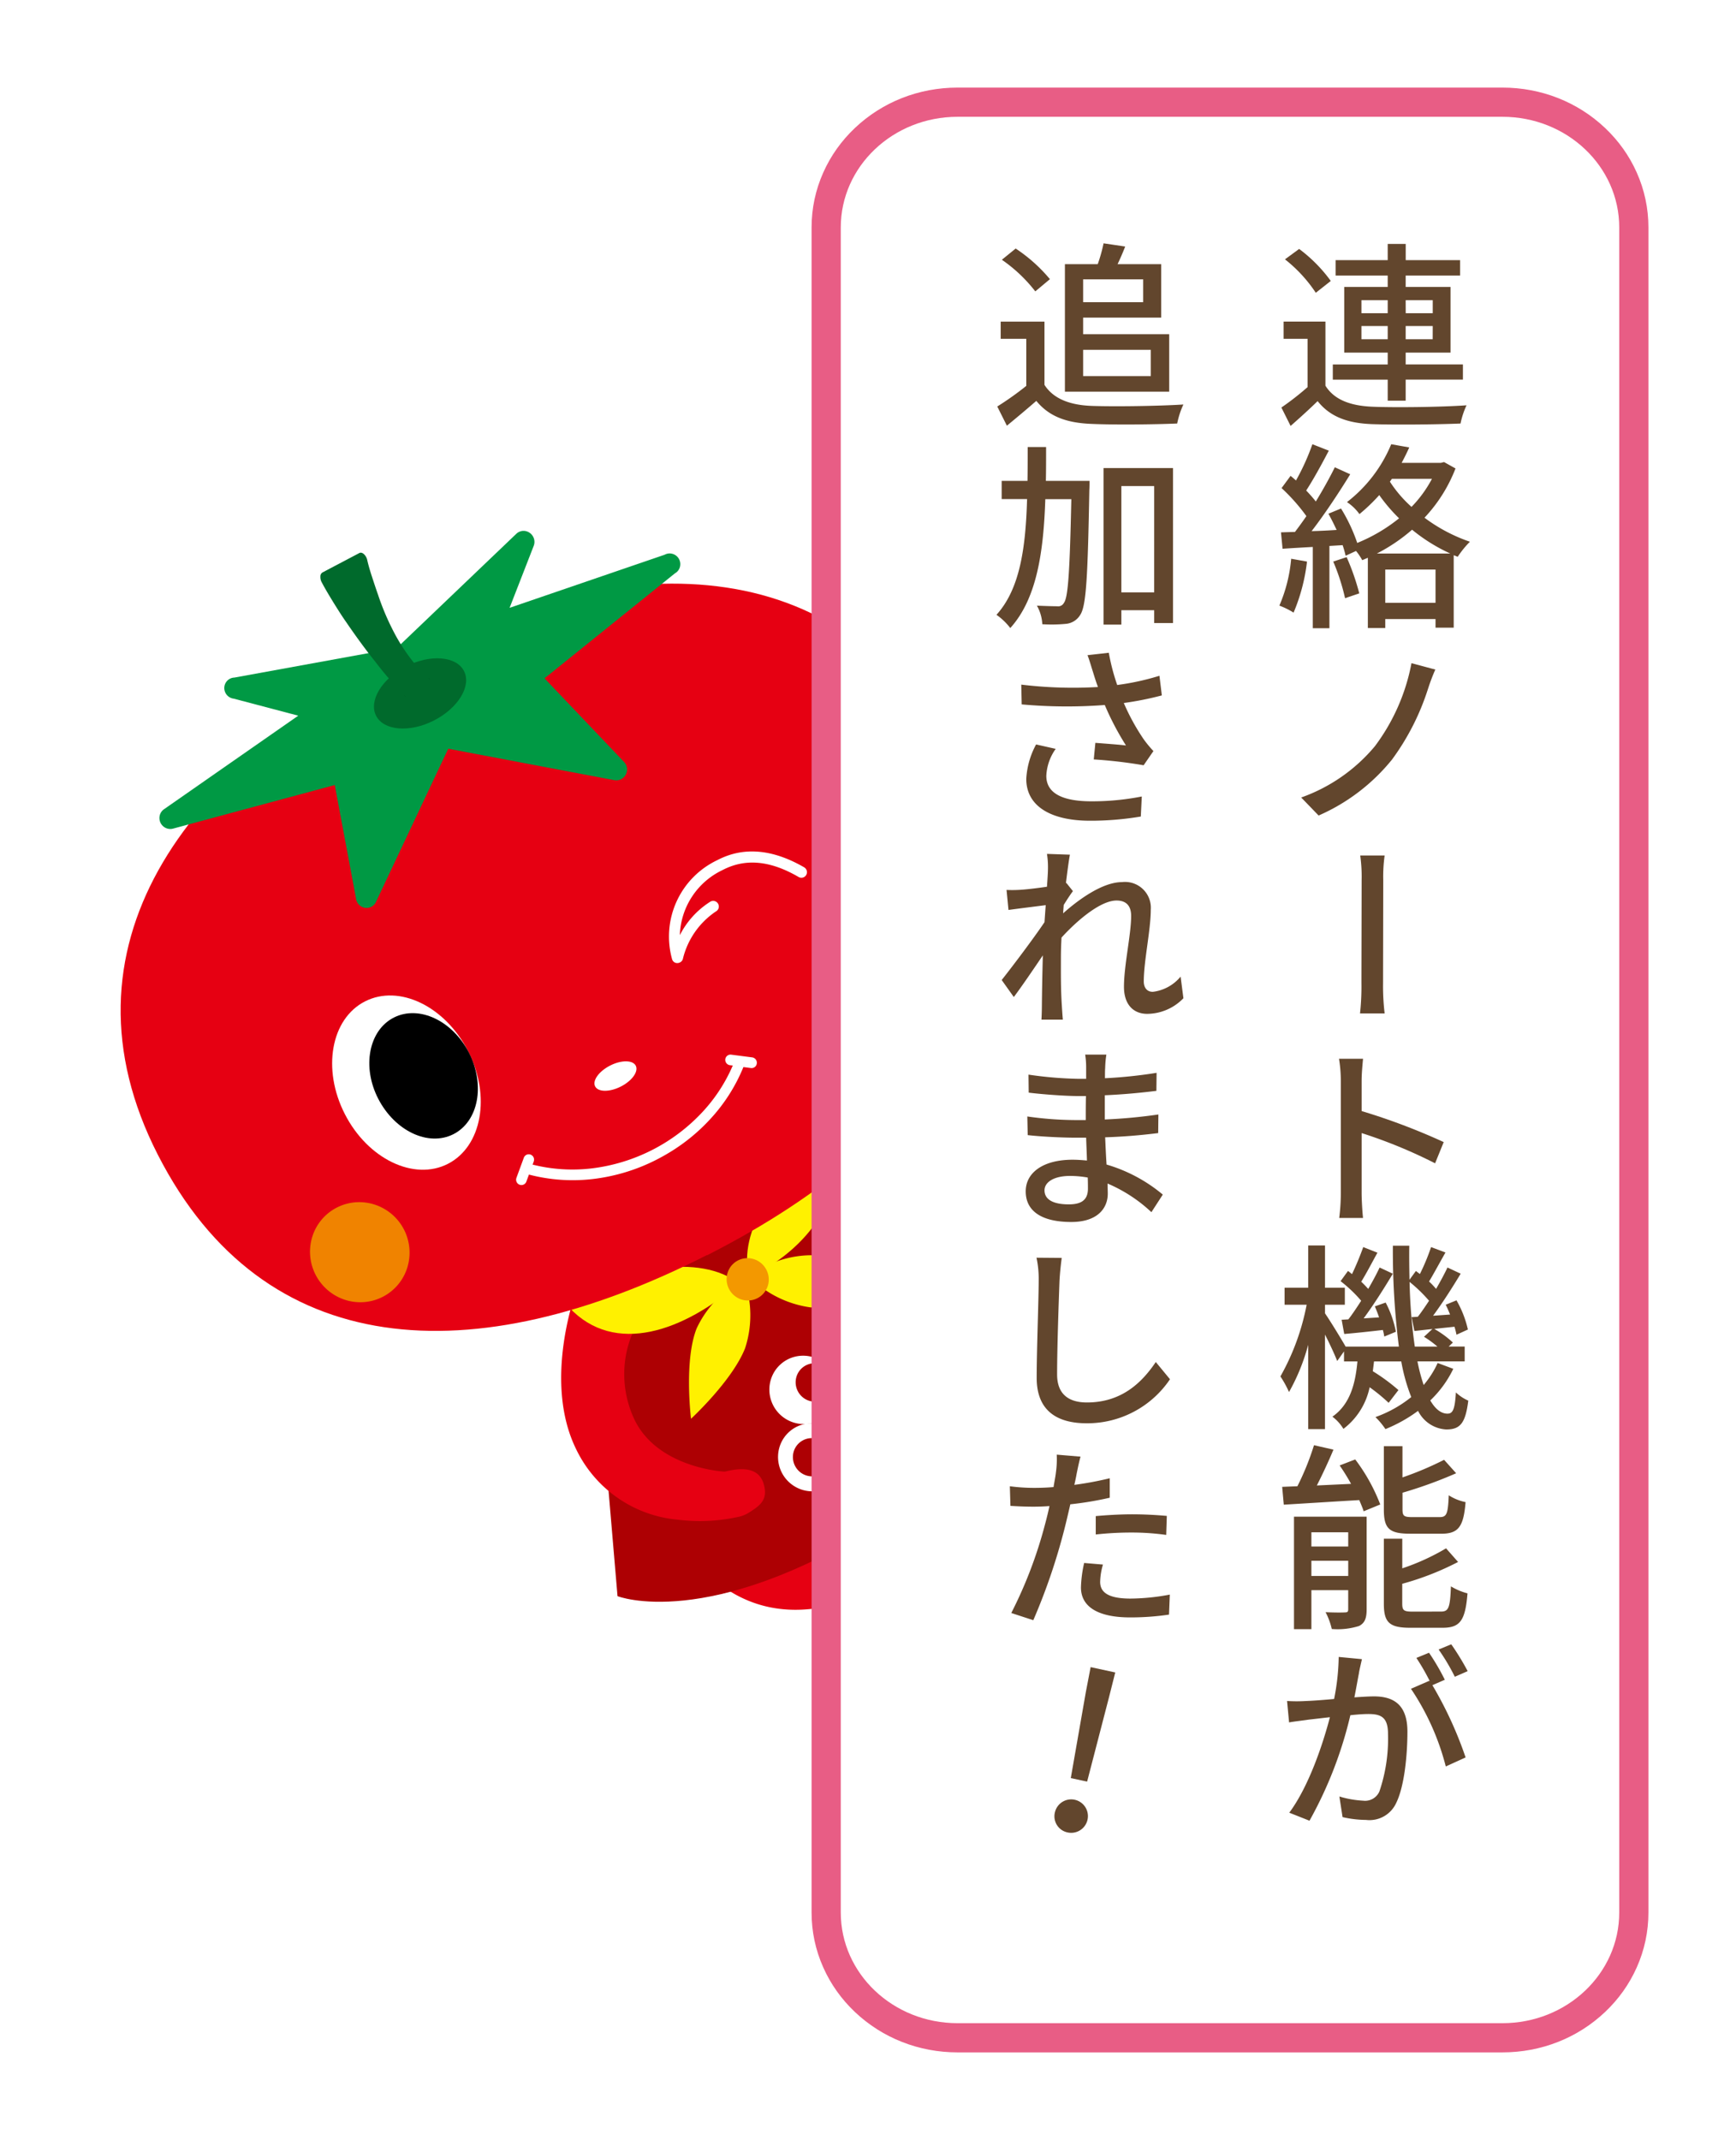 <svg xmlns="http://www.w3.org/2000/svg" xmlns:xlink="http://www.w3.org/1999/xlink" width="178.404" height="219.863" viewBox="0 0 178.404 219.863">
  <defs>
    <filter id="パス_328" x="74.404" y="0" width="104" height="219.863" filterUnits="userSpaceOnUse">
      <feOffset dy="3" input="SourceAlpha"/>
      <feGaussianBlur stdDeviation="3" result="blur"/>
      <feFlood flood-opacity="0.29"/>
      <feComposite operator="in" in2="blur"/>
      <feComposite in="SourceGraphic"/>
    </filter>
    <clipPath id="clip-path">
      <rect id="長方形_1158" data-name="長方形 1158" width="48.655" height="163.307" fill="#62462d"/>
    </clipPath>
  </defs>
  <g id="グループ_216" data-name="グループ 216" transform="translate(-1259.596 -79)">
    <g id="レイヤー_1" data-name="レイヤー 1" transform="matrix(0.848, -0.53, 0.53, 0.848, 1253.543, 162.31)">
      <path id="パス_127" data-name="パス 127" d="M80.061,56.411a2.448,2.448,0,0,0-3.172-.6,35.567,35.567,0,0,1-4.953,2.4,45.18,45.18,0,0,1-21.894,2.323A11.587,11.587,0,0,0,39.9,53.989H32.932c-5.724,0-10.742,4.756-11.422,10.821l-3.2,15.636c-.453,4.069-.987,14.1,9.172,17.753v14.033c0,.873.507,1.582,1.133,1.582h4.726c4.732,0-.54-3.643-.54-3.643a4.774,4.774,0,0,1-1-.933l3.939-9.7h1.667v12.7c0,.873.54,1.582,1.133,1.582H43.27c4.726,0-.572-3.643-.572-3.643a4.777,4.777,0,0,1-.955-.933L46.389,97.79c9.1-3.927,8.584-13.427,8.142-17.354L52.059,68.409c6.475.153,14.643-.987,17.751-2.209a29.338,29.338,0,0,0,10.122-6.545,2.513,2.513,0,0,0,.13-3.245Z" transform="translate(6.509 19.399)" fill="#e60012"/>
      <path id="パス_128" data-name="パス 128" d="M65.371,84.5,52.044,57.777H25.607L11.908,84.5s5.881,8,26.907,8S65.371,84.5,65.371,84.5Z" transform="translate(4.279 20.759)" fill="#ad0003"/>
      <path id="パス_129" data-name="パス 129" d="M39.573,69.4a3.441,3.441,0,0,0-3.811.592,3.529,3.529,0,0,0,.293,5.414,3.439,3.439,0,0,0,3.852.168,3.494,3.494,0,0,0,1.344-1.517,3.541,3.541,0,0,0,.115-2.68A3.492,3.492,0,0,0,39.573,69.4Zm.286,4.041a1.961,1.961,0,0,1-.77.837,1.93,1.93,0,0,1-2.16-.135,1.967,1.967,0,0,1-.662-.927,1.983,1.983,0,0,1,.552-2.115,1.935,1.935,0,0,1,2.749.171,1.986,1.986,0,0,1,.29,2.169Z" transform="translate(12.445 24.817)" fill="#fff"/>
      <path id="パス_130" data-name="パス 130" d="M32.317,74.074a3.44,3.44,0,0,0-3.811.592A3.529,3.529,0,0,0,28.8,80.08a3.438,3.438,0,0,0,3.852.168,3.494,3.494,0,0,0,1.344-1.517,3.547,3.547,0,0,0,.113-2.679A3.5,3.5,0,0,0,32.317,74.074Zm.3,4.009a1.961,1.961,0,0,1-.756.85,1.93,1.93,0,0,1-2.162-.1,1.968,1.968,0,0,1-.677-.915,1.983,1.983,0,0,1,.517-2.124,1.935,1.935,0,0,1,2.752.125,1.986,1.986,0,0,1,.326,2.163Z" transform="translate(9.838 26.497)" fill="#fff"/>
      <path id="パス_131" data-name="パス 131" d="M37.627,74.039a3.43,3.43,0,0,0-2.653.115,3.465,3.465,0,0,0-1.092.809,3.507,3.507,0,0,0-.7,1.17c-1.192,3.36-1.619,6.267-.9,6.545.453.169,1.263-.84,2.115-2.492a3.38,3.38,0,0,0,.863.464,3.444,3.444,0,0,0,2.659-.122,3.5,3.5,0,0,0,1.8-1.986,3.551,3.551,0,0,0-.12-2.688A3.492,3.492,0,0,0,37.627,74.039Zm.626,4a1.961,1.961,0,0,1-.694.9,1.925,1.925,0,0,1-2.156.053,1.956,1.956,0,0,1-.737-.862,1.979,1.979,0,0,1,.366-2.149,1.933,1.933,0,0,1,2.747-.074,1.974,1.974,0,0,1,.473,2.133Z" transform="translate(11.472 26.526)" fill="#fff"/>
      <path id="パス_132" data-name="パス 132" d="M34.477,69.4a3.457,3.457,0,0,0-3.826.6,3.545,3.545,0,0,0,.3,5.437,3.454,3.454,0,0,0,3.868.171,3.511,3.511,0,0,0,1.351-1.522,3.55,3.55,0,0,0-.59-3.872A3.489,3.489,0,0,0,34.477,69.4Zm1.689,4.03a1.971,1.971,0,0,1-.771.845,1.941,1.941,0,0,1-2.172-.127,1.978,1.978,0,0,1-.669-.929A1.994,1.994,0,0,1,33.1,71.09a1.942,1.942,0,0,1,2.155-.305,1.979,1.979,0,0,1,.99,1.135,2,2,0,0,1-.089,1.51" transform="translate(10.608 24.817)" fill="#fff"/>
      <path id="パス_133" data-name="パス 133" d="M26.742,85a3.282,3.282,0,0,1-1.014-.164,18.325,18.325,0,0,1-5.546-3.092,12.869,12.869,0,0,1-5.012-11.748c.836-7.8,8.633-13.738,8.9-13.951l3.135,6.545-1.036.6a10.8,10.8,0,0,0-2.935,3.3A10.916,10.916,0,0,0,21.854,70.7c-.583,5.487,4.991,9.408,5.061,9.424,1.77.573,3.237,1.511,2.665,3.3C29.111,84.9,28.172,85,26.742,85Z" transform="translate(5.421 20.137)" fill="#e60012"/>
      <path id="パス_134" data-name="パス 134" d="M20.371,57.03c6.782-.867,14.487,2.514,16.094,7.161C29.1,65.331,21.7,63.777,20.371,57.03Z" transform="translate(7.319 20.442)" fill="#fff100"/>
      <path id="パス_135" data-name="パス 135" d="M47.573,57.392c-6.782-.867-12.863,2.029-14.465,6.676C39.9,64.935,45.97,62.039,47.573,57.392Z" transform="translate(11.896 20.566)" fill="#fff100"/>
      <path id="パス_136" data-name="パス 136" d="M32.28,68.264c-2.892,2.138-8.552,3.2-8.552,3.2s2.514-5.421,5.4-7.559a10.7,10.7,0,0,1,6.809-1.685A10.9,10.9,0,0,1,32.28,68.264Z" transform="translate(8.526 22.342)" fill="#fff100"/>
      <path id="パス_137" data-name="パス 137" d="M36.811,68.262a10.722,10.722,0,0,0,6.8,1.691,10.978,10.978,0,0,0-3.658-6.043,10.714,10.714,0,0,0-6.809-1.685A10.98,10.98,0,0,0,36.811,68.262Z" transform="translate(11.91 22.343)" fill="#fff100"/>
      <path id="パス_138" data-name="パス 138" d="M35.674,62.924a2.2,2.2,0,0,1-.364,1.212,2.163,2.163,0,0,1-.969.8,2.141,2.141,0,0,1-2.352-.473,2.195,2.195,0,0,1,.327-3.357,2.14,2.14,0,0,1,2.725.271A2.194,2.194,0,0,1,35.674,62.924Z" transform="translate(11.267 21.825)" fill="#f39800"/>
      <path id="パス_139" data-name="パス 139" d="M42.549,77.393C15.648,75.015-1.892,62.531.163,38.747s23.265-32.238,48.326-30S92.979,23.018,90.924,46.8s-21.49,33-48.375,30.618" transform="translate(0 3.019)" fill="#e60012"/>
      <path id="パス_140" data-name="パス 140" d="M30.894,44.136c-.054.665.939,1.3,2.234,1.413s2.374-.338,2.433-1-.939-1.3-2.228-1.412S30.953,43.471,30.894,44.136Z" transform="translate(11.1 15.491)" fill="#fff"/>
      <path id="パス_141" data-name="パス 141" d="M56.115,33.164A1.12,1.12,0,0,0,57.3,31.822L54.923,20.205,72,18.16a1.073,1.073,0,0,0,.78-.277,1.1,1.1,0,0,0,.084-1.543,1.077,1.077,0,0,0-.746-.362l-16.4-3.818L61.2,8.07a1.131,1.131,0,0,0,.351-1.353,1.086,1.086,0,0,0-.5-.544,1.069,1.069,0,0,0-.73-.094L43.706,9.515,27.941,3.249a1.072,1.072,0,0,0-1.437.334,1.1,1.1,0,0,0,.234,1.471l4.689,4.99-16.806.84a1.1,1.1,0,0,0-.689.3,1.127,1.127,0,0,0-.172,1.418,1.108,1.108,0,0,0,.6.461l16.472,5.012L26.511,29.106a1.1,1.1,0,0,0,.28,1.323,1.07,1.07,0,0,0,1.338.029L42.7,21.094,55.462,32.88A1.073,1.073,0,0,0,56.115,33.164Z" transform="translate(4.881 1.114)" fill="#094"/>
      <path id="パス_142" data-name="パス 142" d="M31.7,12.05c-.151,1.718,1.991,3.316,4.775,3.561s5.169-.949,5.32-2.667S39.8,9.628,37.015,9.377,31.846,10.332,31.7,12.05Z" transform="translate(11.388 3.357)" fill="#006a2c"/>
      <path id="パス_143" data-name="パス 143" d="M34.319,11.146l.049.185A.587.587,0,0,1,34.319,11.146Z" transform="translate(12.331 4.005)"/>
      <path id="パス_144" data-name="パス 144" d="M36.61,11.229l-.065-.224A.664.664,0,0,1,36.61,11.229Z" transform="translate(13.131 3.954)"/>
      <path id="パス_145" data-name="パス 145" d="M38.79.66c-.059-.207-.183-.333-.34-.344L34.177,0a.466.466,0,0,0-.231.067.472.472,0,0,0-.168.173,1.126,1.126,0,0,0-.2.605c-.065.911-.065,1.636-.076,2.362v.125c0,.78,0,1.554.043,2.307.065,1.636.2,3.545.378,5.007a36.038,36.038,0,0,0,.7,4.5l.049.185a1.668,1.668,0,0,0,.6.587,1.647,1.647,0,0,0,.81.215c.858.076,1.619-.294,1.619-.834a.931.931,0,0,0,0-.12l-.065-.224a14.007,14.007,0,0,1-.448-2.536,18.874,18.874,0,0,1,0-3.7,25.773,25.773,0,0,1,.631-3.785c.14-.638.3-1.276.453-1.9s.335-1.254.491-1.691A1.162,1.162,0,0,0,38.79.66Z" transform="translate(12.036)" fill="#006a2c"/>
      <path id="パス_146" data-name="パス 146" d="M13.751,37.918c-.448,5.159,2.369,9.621,6.275,9.953s7.451-3.556,7.893-8.726-2.363-9.6-6.275-9.942S14.193,32.753,13.751,37.918Z" transform="translate(4.924 10.485)" fill="#fff"/>
      <path id="パス_147" data-name="パス 147" d="M26.915,38.553c-.324,3.7-2.914,6.5-5.789,6.245S16.2,41.335,16.5,37.632s2.913-6.5,5.789-6.239S27.233,34.85,26.915,38.553Z" transform="translate(5.917 11.274)"/>
      <path id="パス_148" data-name="パス 148" d="M41.48,41.146a.605.605,0,0,1-.286-.076.542.542,0,0,1-.25-.282.551.551,0,0,1-.009-.378,8.685,8.685,0,0,1,9.339-6.141c3,.229,5.4,2.029,7.165,5.35a.583.583,0,0,1,.043.44.577.577,0,0,1-.278.342.566.566,0,0,1-.436.043.573.573,0,0,1-.338-.281c-1.575-2.989-3.62-4.543-6.242-4.745a7.669,7.669,0,0,0-7.273,3.343,8.744,8.744,0,0,1,4.473-1.255.569.569,0,0,1,.4.169.582.582,0,0,1,0,.818.569.569,0,0,1-.4.169.35.35,0,0,0-.075,0,8.174,8.174,0,0,0-5.4,2.307.541.541,0,0,1-.2.138A.535.535,0,0,1,41.48,41.146Z" transform="translate(14.698 12.302)" fill="#fff"/>
      <path id="パス_149" data-name="パス 149" d="M51.546,50.052a5.2,5.2,0,0,0,.608,2.925,5.119,5.119,0,0,0,2.113,2.091,5.05,5.05,0,0,0,5.626-.622,5.182,5.182,0,0,0-.084-7.959,5.054,5.054,0,0,0-6.464.068A5.132,5.132,0,0,0,52.1,48.122,5.186,5.186,0,0,0,51.546,50.052Z" transform="translate(18.514 16.295)" fill="#f08300"/>
      <path id="パス_150" data-name="パス 150" d="M5.432,45.976a5.2,5.2,0,0,0,.609,2.929A5.124,5.124,0,0,0,8.157,51a5.055,5.055,0,0,0,5.632-.625A5.188,5.188,0,0,0,13.7,42.4a5.056,5.056,0,0,0-6.467.075A5.172,5.172,0,0,0,5.432,45.976Z" transform="translate(1.945 14.829)" fill="#f08300"/>
      <path id="パス_151" data-name="パス 151" d="M49.354,49.313,47.66,47.922a.538.538,0,0,0-.761.087.551.551,0,0,0,.086.769l.227.18a16.674,16.674,0,0,1-5.131,2.389,18.6,18.6,0,0,1-12.809-1.129,16.815,16.815,0,0,1-4.9-3.529l.27-.213a.55.55,0,0,0,.1-.766.537.537,0,0,0-.758-.1l-1.743,1.353a.545.545,0,0,0-.139.16.551.551,0,0,0,.039.606.543.543,0,0,0,.159.141.536.536,0,0,0,.6-.04l.621-.48a.142.142,0,0,0,.038.06,17.812,17.812,0,0,0,5.223,3.79A19.361,19.361,0,0,0,35.45,53.01c.593.049,1.182.076,1.77.076a19.114,19.114,0,0,0,5.109-.687,17.72,17.72,0,0,0,5.725-2.727l.61.5a.535.535,0,0,0,.755-.087.55.55,0,0,0,.067-.6A.543.543,0,0,0,49.354,49.313Z" transform="translate(7.914 16.347)" fill="#fff"/>
    </g>
    <g transform="matrix(1, 0, 0, 1, 1259.6, 79)" filter="url(#パス_328)">
      <g id="パス_328-2" data-name="パス 328" transform="translate(166.4 9) rotate(90)" fill="#fff">
        <path d="M 184.496 81.5 L 11.367 81.5 C 7.915 81.5 4.673 80.085 2.24 77.517 C -0.172 74.971 -1.5 71.591 -1.5 68 L -1.5 12 C -1.5 8.409 -0.172 5.029 2.24 2.483 C 4.673 -0.085 7.915 -1.5 11.367 -1.5 L 184.496 -1.5 C 187.949 -1.5 191.19 -0.085 193.623 2.483 C 196.035 5.029 197.363 8.409 197.363 12 L 197.363 68 C 197.363 71.591 196.035 74.971 193.623 77.517 C 191.19 80.085 187.949 81.5 184.496 81.5 Z" stroke="none"/>
        <path d="M 11.367 0 C 5.089 0 -1.52587890625e-05 5.373 -1.52587890625e-05 12 L -1.52587890625e-05 68 C -1.52587890625e-05 74.627 5.089 80 11.367 80 L 184.496 80 C 190.774 80 195.863 74.627 195.863 68 L 195.863 12 C 195.863 5.373 190.774 0 184.496 0 L 11.367 0 M 11.367 -3 L 184.496 -3 C 186.455 -3 188.355 -2.595 190.144 -1.796 C 191.859 -1.031 193.396 0.062 194.712 1.452 C 197.389 4.278 198.863 8.024 198.863 12 L 198.863 68 C 198.863 71.976 197.389 75.722 194.712 78.548 C 193.396 79.938 191.859 81.031 190.144 81.796 C 188.355 82.595 186.455 83 184.496 83 L 11.367 83 C 9.408 83 7.508 82.595 5.719 81.796 C 4.004 81.031 2.467 79.938 1.151 78.548 C -1.526 75.722 -3 71.976 -3 68 L -3 12 C -3 8.024 -1.526 4.278 1.151 1.452 C 2.467 0.062 4.004 -1.031 5.719 -1.796 C 7.508 -2.595 9.408 -3 11.367 -3 Z" stroke="none" fill="#e85d85"/>
      </g>
    </g>
    <g id="グループ_215" data-name="グループ 215" transform="translate(1362 104)">
      <g id="グループ_214" data-name="グループ 214" transform="translate(0 0)" clip-path="url(#clip-path)">
        <path id="パス_337" data-name="パス 337" d="M21.6,14.6c.885,1.42,2.509,2.058,4.792,2.159,2.324.1,7.1.041,9.709-.144a8.334,8.334,0,0,0-.617,1.873c-2.365.1-6.726.144-9.112.062-2.55-.1-4.318-.782-5.574-2.365-.864.842-1.77,1.665-2.777,2.55l-.947-1.892a28.429,28.429,0,0,0,2.694-2.1V9.786H17.3V8.016h4.3ZM20.61,5.054a14.679,14.679,0,0,0-3.168-3.435L18.9.551a15.317,15.317,0,0,1,3.25,3.289ZM28,13.981H22.358V12.419H28V11.2H23.531V4.457H28V3.286H22.646V1.7H28V.036h1.851V1.7H35.44V3.286H29.846V4.457h4.608V11.2H29.846v1.214h5.883v1.562H29.846V16.14H28ZM25.3,7.153H28V5.816H25.3ZM28,8.469H25.3V9.827H28Zm1.851-1.315h2.777V5.816H29.846Zm2.777,1.315H29.846V9.827h2.777Z" transform="translate(12.207 0.026)" fill="#62462d"/>
        <path id="パス_338" data-name="パス 338" d="M19.792,24.09a19.046,19.046,0,0,1-1.379,5.245,8.044,8.044,0,0,0-1.461-.72A15.531,15.531,0,0,0,18.166,23.8Zm15.262-9.566a15.584,15.584,0,0,1-3.188,5.061,16.969,16.969,0,0,0,4.668,2.468A9.816,9.816,0,0,0,35.279,23.6l-.41-.165v7.445H33v-.883H27.834v.924H26.045V23.7c-.185.081-.391.165-.576.247A5.871,5.871,0,0,0,24.831,23l-1.07.492a10.128,10.128,0,0,0-.309-1.089l-1.357.082v8.453H20.387v-8.35c-1.13.062-2.18.123-3.106.185l-.163-1.686,1.439-.043c.37-.492.782-1.048,1.173-1.624a19.318,19.318,0,0,0-2.552-2.88l.926-1.255c.185.144.37.309.556.473a23.477,23.477,0,0,0,1.686-3.723l1.688.659c-.72,1.379-1.585,2.962-2.324,4.094.37.391.719.78.988,1.13.739-1.213,1.439-2.468,1.953-3.516l1.583.719c-1.151,1.873-2.633,4.114-3.969,5.841.822-.019,1.686-.062,2.571-.122-.268-.576-.556-1.153-.844-1.667l1.295-.535a17.2,17.2,0,0,1,1.667,3.538,17.036,17.036,0,0,0,4.3-2.53,17.22,17.22,0,0,1-2.037-2.386,18.411,18.411,0,0,1-2.036,1.953A4.828,4.828,0,0,0,23.9,17.981a14.526,14.526,0,0,0,4.547-5.946l1.851.329c-.226.515-.494,1.05-.78,1.585h4.03l.329-.082ZM23.864,23.635a23.821,23.821,0,0,1,1.3,3.723l-1.461.494a21.832,21.832,0,0,0-1.214-3.763Zm10.656-.369a17.872,17.872,0,0,1-3.929-2.449,18.082,18.082,0,0,1-3.62,2.449ZM33,24.911H27.834v3.415H33Zm-4.689-9.03a12.876,12.876,0,0,0,2.221,2.591,12.443,12.443,0,0,0,2.1-2.88H28.513Z" transform="translate(12.121 8.606)" fill="#62462d"/>
        <path id="パス_339" data-name="パス 339" d="M31.3,27.763a25.082,25.082,0,0,1-3.7,7.282,19.974,19.974,0,0,1-7.55,5.759l-1.789-1.852a17.471,17.471,0,0,0,7.57-5.265,20.56,20.56,0,0,0,3.763-8.536l2.449.657a19.591,19.591,0,0,0-.741,1.955" transform="translate(13.056 17.984)" fill="#62462d"/>
        <path id="パス_340" data-name="パス 340" d="M21.95,39.2a15.76,15.76,0,0,0-.144-2.53h2.509a15.641,15.641,0,0,0-.144,2.509c0,1.521-.019,9.421-.019,10.573a23.672,23.672,0,0,0,.163,3.147h-2.53a25.384,25.384,0,0,0,.144-3.147c0-1.153.021-9.052.021-10.553" transform="translate(15.577 26.222)" fill="#62462d"/>
        <path id="パス_341" data-name="パス 341" d="M20.711,51.094a14.13,14.13,0,0,0-.185-2.243h2.468c-.062.679-.144,1.544-.144,2.243v3.127a65.589,65.589,0,0,1,8.435,3.188l-.885,2.18a50.7,50.7,0,0,0-7.55-3.106v6.171c0,.6.062,1.809.144,2.55H20.547a20.662,20.662,0,0,0,.165-2.55Z" transform="translate(14.677 34.93)" fill="#62462d"/>
        <path id="パス_342" data-name="パス 342" d="M34.783,72.707a11.2,11.2,0,0,1-2.365,3.248c.513.885,1.111,1.358,1.768,1.358.556,0,.761-.453.864-2.18a4.439,4.439,0,0,0,1.274.842c-.288,2.305-.821,2.962-2.262,2.962a3.438,3.438,0,0,1-2.9-1.912A15.207,15.207,0,0,1,27.81,78.9a7.97,7.97,0,0,0-1.027-1.235,12.567,12.567,0,0,0,3.68-2.056,18.774,18.774,0,0,1-1.027-3.662h-2.8c-.041.348-.082.677-.123,1.007a19.586,19.586,0,0,1,2.633,1.935L28.139,76.2a18.6,18.6,0,0,0-1.953-1.6,7.21,7.21,0,0,1-2.694,4.277,4.411,4.411,0,0,0-1.132-1.254c1.83-1.276,2.365-3.415,2.571-5.677H23.553V70.917l-.7.988c-.247-.638-.761-1.749-1.255-2.717V78.9H19.871V70.238A20.606,20.606,0,0,1,17.9,75.093a10.651,10.651,0,0,0-.883-1.605,24.151,24.151,0,0,0,2.694-7.363H17.444V64.376h2.427V60.035H21.6v4.341h2.037v1.749H21.6v.883c.515.741,1.708,2.694,2.118,3.415h5.473a78.233,78.233,0,0,1-.617-10.366h1.686c-.019,1.192,0,2.365.022,3.5l.657-.9c.144.1.268.206.412.309A21.987,21.987,0,0,0,32.5,60.2l1.48.554c-.576,1.008-1.194,2.161-1.686,2.982a8.009,8.009,0,0,1,.72.761c.451-.782.863-1.542,1.171-2.2l1.358.636c-.844,1.4-1.893,3.046-2.838,4.32l1.748-.123c-.144-.348-.288-.7-.453-1.007l1.111-.453a10.719,10.719,0,0,1,1.173,3l-1.173.535a8,8,0,0,0-.206-.823c-.72.082-1.418.144-2.077.226a9.767,9.767,0,0,1,1.912,1.4l-.432.412h1.646v1.523H31.1a18.771,18.771,0,0,0,.638,2.427,9.754,9.754,0,0,0,1.439-2.262ZM24,67.626c.432-.556.864-1.214,1.317-1.912A14.222,14.222,0,0,0,23.2,63.7l.76-1.048c.144.1.268.206.412.328A29.645,29.645,0,0,0,25.527,60.2l1.461.575c-.556,1.008-1.153,2.159-1.667,2.982.268.247.515.515.72.741.453-.782.864-1.542,1.171-2.2l1.358.636c-.885,1.482-1.995,3.231-3,4.588l1.583-.1c-.122-.391-.288-.78-.43-1.132l1.11-.391a10.745,10.745,0,0,1,1.05,3l-1.194.494a5.035,5.035,0,0,0-.144-.677c-1.418.165-2.756.309-3.97.412l-.266-1.461Zm7.138-.268c.37-.473.761-1.048,1.153-1.645a14.958,14.958,0,0,0-2-1.935,54.972,54.972,0,0,0,.535,6.644h2.326a10.561,10.561,0,0,0-1.379-1.007l.864-.8-1.852.206L30.5,67.4Z" transform="translate(12.164 42.927)" fill="#62462d"/>
        <path id="パス_343" data-name="パス 343" d="M24.628,73.461A18.793,18.793,0,0,1,27.2,78.088l-1.706.7c-.1-.329-.268-.72-.453-1.151-2.818.165-5.656.348-7.755.472l-.165-1.83c.473-.021.988-.041,1.564-.062A27.446,27.446,0,0,0,20.391,72l2,.453c-.515,1.235-1.132,2.552-1.708,3.682L24.2,75.97a21.083,21.083,0,0,0-1.173-1.892ZM25.8,88.867c0,.906-.185,1.4-.78,1.706a7.35,7.35,0,0,1-2.8.309,7.341,7.341,0,0,0-.638-1.727c.864.041,1.706.041,1.995.021.268,0,.329-.082.329-.329V86.893H20.123V90.9H18.334V79.344H25.8Zm-5.677-6.459h3.785V80.947H20.123Zm3.785,1.461H20.123v1.564h3.785Zm6.356-2.778c-2.159,0-2.694-.535-2.694-2.489V72.1h1.912v3.209A33.657,33.657,0,0,0,33.761,73.5L35,74.88a45.341,45.341,0,0,1-5.514,2v1.706c0,.679.144.8,1.008.8h2.8c.741,0,.864-.329.947-2.242a4.968,4.968,0,0,0,1.727.7c-.206,2.571-.76,3.25-2.509,3.25Zm3.168,8c.8,0,.947-.391,1.029-2.591a6.313,6.313,0,0,0,1.706.72c-.226,2.8-.761,3.536-2.571,3.536H30.285c-2.159,0-2.715-.556-2.715-2.468V81.606h1.893V84.65a23.127,23.127,0,0,0,4.5-2.056l1.235,1.4a29.024,29.024,0,0,1-5.739,2.243v2.036c0,.7.163.823,1.068.823Z" transform="translate(12.241 51.483)" fill="#62462d"/>
        <path id="パス_344" data-name="パス 344" d="M24.8,86.869c-.123.617-.288,1.585-.473,2.509.823-.062,1.564-.1,2.015-.1,1.955,0,3.435.8,3.435,3.62,0,2.386-.309,5.615-1.151,7.323a3.018,3.018,0,0,1-3.106,1.748,11.183,11.183,0,0,1-2.408-.288l-.328-2.118a10.378,10.378,0,0,0,2.466.432,1.6,1.6,0,0,0,1.646-.947,16.787,16.787,0,0,0,.885-5.924c0-1.748-.761-2.036-2.036-2.036-.412,0-1.07.041-1.832.123a41.7,41.7,0,0,1-4.2,10.839l-2.077-.823c2.015-2.715,3.456-7.054,4.176-9.81-.906.1-1.729.2-2.18.247-.515.082-1.461.185-2.017.286l-.206-2.2a15.792,15.792,0,0,0,1.974,0c.64-.021,1.729-.1,2.859-.206a23.459,23.459,0,0,0,.473-4.32l2.387.228c-.1.451-.226.966-.309,1.418m8.824.7-1.274.556a39.642,39.642,0,0,1,3.413,7.424l-2.036.926a25.7,25.7,0,0,0-3.579-7.98l1.892-.823c.022.041.063.082.082.123a21.8,21.8,0,0,0-1.418-2.47l1.3-.533a23.406,23.406,0,0,1,1.624,2.777m2.344-.885-1.317.576a21.248,21.248,0,0,0-1.665-2.8l1.3-.535a26.832,26.832,0,0,1,1.686,2.756" transform="translate(12.456 60.011)" fill="#62462d"/>
        <path id="パス_345" data-name="パス 345" d="M4.9,14.543c.906,1.418,2.593,2.077,4.855,2.159,2.284.082,6.85.021,9.421-.144a8.689,8.689,0,0,0-.638,1.955c-2.324.1-6.459.144-8.8.039-2.612-.1-4.38-.782-5.677-2.365-.967.844-1.953,1.667-3.024,2.55L.048,16.764A31.067,31.067,0,0,0,3.03,14.646V9.812H.4V8.044H4.9ZM3.957,4.938A15.407,15.407,0,0,0,.521,1.688L1.94.535A16.2,16.2,0,0,1,5.459,3.682ZM7,2.14h3.373a16.082,16.082,0,0,0,.6-2.14l2.221.329c-.247.638-.515,1.255-.782,1.811h4.485V7.632H8.872V9.338h8.846v5.9H7ZM8.872,6.047h6.171V3.7H8.872Zm0,7.591h6.953V10.944H8.872Z" transform="translate(0.034 0)" fill="#62462d"/>
        <path id="パス_346" data-name="パス 346" d="M9.565,15.68s0,.679-.021.926c-.165,8.886-.309,11.93-.945,12.856a1.905,1.905,0,0,1-1.461.906,15.2,15.2,0,0,1-2.427.039A4.279,4.279,0,0,0,4.156,28.5c.906.041,1.727.062,2.077.062a.663.663,0,0,0,.7-.35c.432-.556.6-3.25.761-10.655H5.02C4.835,23.045,4.135,27.8,1.42,30.8A6.4,6.4,0,0,0,0,29.44c2.428-2.674,3-6.91,3.147-11.889H.535V15.68H3.188c.021-1.132.021-2.283.021-3.476H5.1c0,1.173,0,2.344-.022,3.476Zm8.579-1.317V30.284H16.209V28.968H12.835v1.48h-1.83V14.363Zm-1.935,1.852H12.835V27.137h3.373Z" transform="translate(0 8.726)" fill="#62462d"/>
        <path id="パス_347" data-name="パス 347" d="M8.3,24.774l2.182-.247a21.544,21.544,0,0,0,.864,3.312,26.18,26.18,0,0,0,4.339-.947l.247,2.017a32.468,32.468,0,0,1-3.909.78,22.026,22.026,0,0,0,2.056,3.744,11.946,11.946,0,0,0,.988,1.194l-1.007,1.459a48.036,48.036,0,0,0-5.123-.6L9.1,33.783c1.07.082,2.468.185,3.147.268a28.566,28.566,0,0,1-2.18-4.156,51.433,51.433,0,0,1-8.537-.062L1.487,27.8a44.032,44.032,0,0,0,7.879.247c-.226-.617-.391-1.153-.515-1.562-.144-.432-.328-1.111-.556-1.708M4.06,37.177c0,1.789,1.665,2.591,4.524,2.612a26.537,26.537,0,0,0,5.287-.494l-.1,2.058a31.112,31.112,0,0,1-5.308.432C4.512,41.763,2,40.283,2,37.486A8.346,8.346,0,0,1,3.01,33.948l2.015.453a5.16,5.16,0,0,0-.966,2.777" transform="translate(1.063 17.538)" fill="#62462d"/>
        <path id="パス_348" data-name="パス 348" d="M4.961,36.576l2.363.082c-.1.515-.247,1.585-.41,2.921l.043-.021.677.844c-.269.35-.64.926-.947,1.42-.021.288-.043.576-.062.863,1.585-1.418,4.053-3.209,6.049-3.209a2.652,2.652,0,0,1,2.96,2.838c0,2.058-.72,5.287-.72,7.364,0,.617.309,1.07.926,1.07A4.38,4.38,0,0,0,18.7,49.185l.288,2.221a5.213,5.213,0,0,1-3.725,1.605c-1.441,0-2.384-.988-2.384-2.777,0-2.223.737-5.37.737-7.282,0-1.089-.554-1.585-1.5-1.585-1.583,0-3.907,1.893-5.656,3.807-.039.719-.062,1.4-.062,2.036,0,1.748-.021,3.188.1,5.018.022.37.063.967.1,1.379H4.4c.022-.412.041-.988.041-1.317.021-1.892.043-3.065.1-5.286-.948,1.4-2.118,3.126-2.982,4.279L.313,49.535c1.11-1.4,3.31-4.318,4.4-5.944.041-.576.082-1.173.125-1.749-.948.125-2.633.329-3.826.494l-.2-2.056a12.767,12.767,0,0,0,1.521-.021c.617-.041,1.665-.165,2.633-.309.06-.864.1-1.521.1-1.748a8.888,8.888,0,0,0-.1-1.626" transform="translate(0.224 26.153)" fill="#62462d"/>
        <path id="パス_349" data-name="パス 349" d="M10.041,48.6a10.647,10.647,0,0,0-.123,1.379c-.021.247-.021.6-.021,1.048a48.357,48.357,0,0,0,5.306-.554l-.021,1.851c-1.48.185-3.353.37-5.306.453v2.489a54.085,54.085,0,0,0,5.512-.514l-.021,1.912c-1.851.226-3.516.37-5.45.432.041.926.082,1.893.144,2.8a16.007,16.007,0,0,1,5.78,3.087L14.67,64.788a15.394,15.394,0,0,0-4.505-2.941c0,.389.021.761.021,1.029,0,1.562-1.111,2.921-3.744,2.921-3.044,0-4.689-1.111-4.689-3.147,0-1.935,1.809-3.25,4.812-3.25.515,0,1.008.041,1.482.082-.021-.782-.062-1.605-.084-2.346H6.873c-1.274,0-3.518-.1-4.915-.266l-.041-1.914a35.7,35.7,0,0,0,4.977.37H7.923c0-.8,0-1.667.021-2.468H7.12c-1.338,0-3.764-.185-5.059-.35l-.022-1.851a39.683,39.683,0,0,0,5.061.43h.863V49.874a8.431,8.431,0,0,0-.1-1.274ZM6.173,63.986c1.132,0,1.974-.329,1.974-1.605,0-.288,0-.677-.019-1.151a10.584,10.584,0,0,0-1.811-.165c-1.706,0-2.633.659-2.633,1.482,0,.863.761,1.439,2.489,1.439" transform="translate(1.253 34.751)" fill="#62462d"/>
        <path id="パス_350" data-name="パス 350" d="M4.764,63.113c-.082,2.221-.247,6.85-.247,9.647,0,2.139,1.317,2.88,3.065,2.88,3.538,0,5.636-2.017,7.076-4.156l1.459,1.77a10.252,10.252,0,0,1-8.556,4.524c-3.085,0-5.143-1.315-5.143-4.668,0-2.859.206-8.064.206-10A10.3,10.3,0,0,0,2.4,60.767l2.591.022c-.1.739-.185,1.583-.226,2.324" transform="translate(1.715 43.451)" fill="#62462d"/>
        <path id="パス_351" data-name="パス 351" d="M7.674,74.478c-.062.35-.144.76-.247,1.192a34.476,34.476,0,0,0,3.641-.679v2a34.6,34.6,0,0,1-4.053.677c-.206.887-.412,1.79-.636,2.655A62.472,62.472,0,0,1,3.21,89.575L.948,88.835A45.086,45.086,0,0,0,4.4,79.784c.165-.6.329-1.276.473-1.935-.576.043-1.132.062-1.626.062-.924,0-1.665-.039-2.386-.081L.8,75.814a19.094,19.094,0,0,0,2.489.165c.617,0,1.3-.021,2-.082.1-.6.206-1.132.245-1.5a9.641,9.641,0,0,0,.084-1.832l2.447.206c-.144.494-.309,1.315-.391,1.708m2.406,11.148c0,.906.556,1.727,3.106,1.727a22.366,22.366,0,0,0,4.053-.41L17.157,89a26.968,26.968,0,0,1-3.991.288c-3.271,0-5.059-1.07-5.059-3.085a12.9,12.9,0,0,1,.329-2.509l1.933.165a6.686,6.686,0,0,0-.288,1.768m3.312-6.932c1.173,0,2.406.062,3.538.165l-.062,1.953a25.194,25.194,0,0,0-3.435-.245,33.2,33.2,0,0,0-3.806.2V78.879c1.091-.1,2.489-.185,3.764-.185" transform="translate(0.575 51.886)" fill="#62462d"/>
        <path id="パス_352" data-name="パス 352" d="M3.528,100.174a1.718,1.718,0,1,1,1.279,2.1,1.69,1.69,0,0,1-1.279-2.1M6.689,87.9l.5-2.607,2.53.549-.648,2.573L6.828,97.057,5.15,96.694Z" transform="translate(2.488 60.988)" fill="#62462d"/>
      </g>
    </g>
  </g>
</svg>

